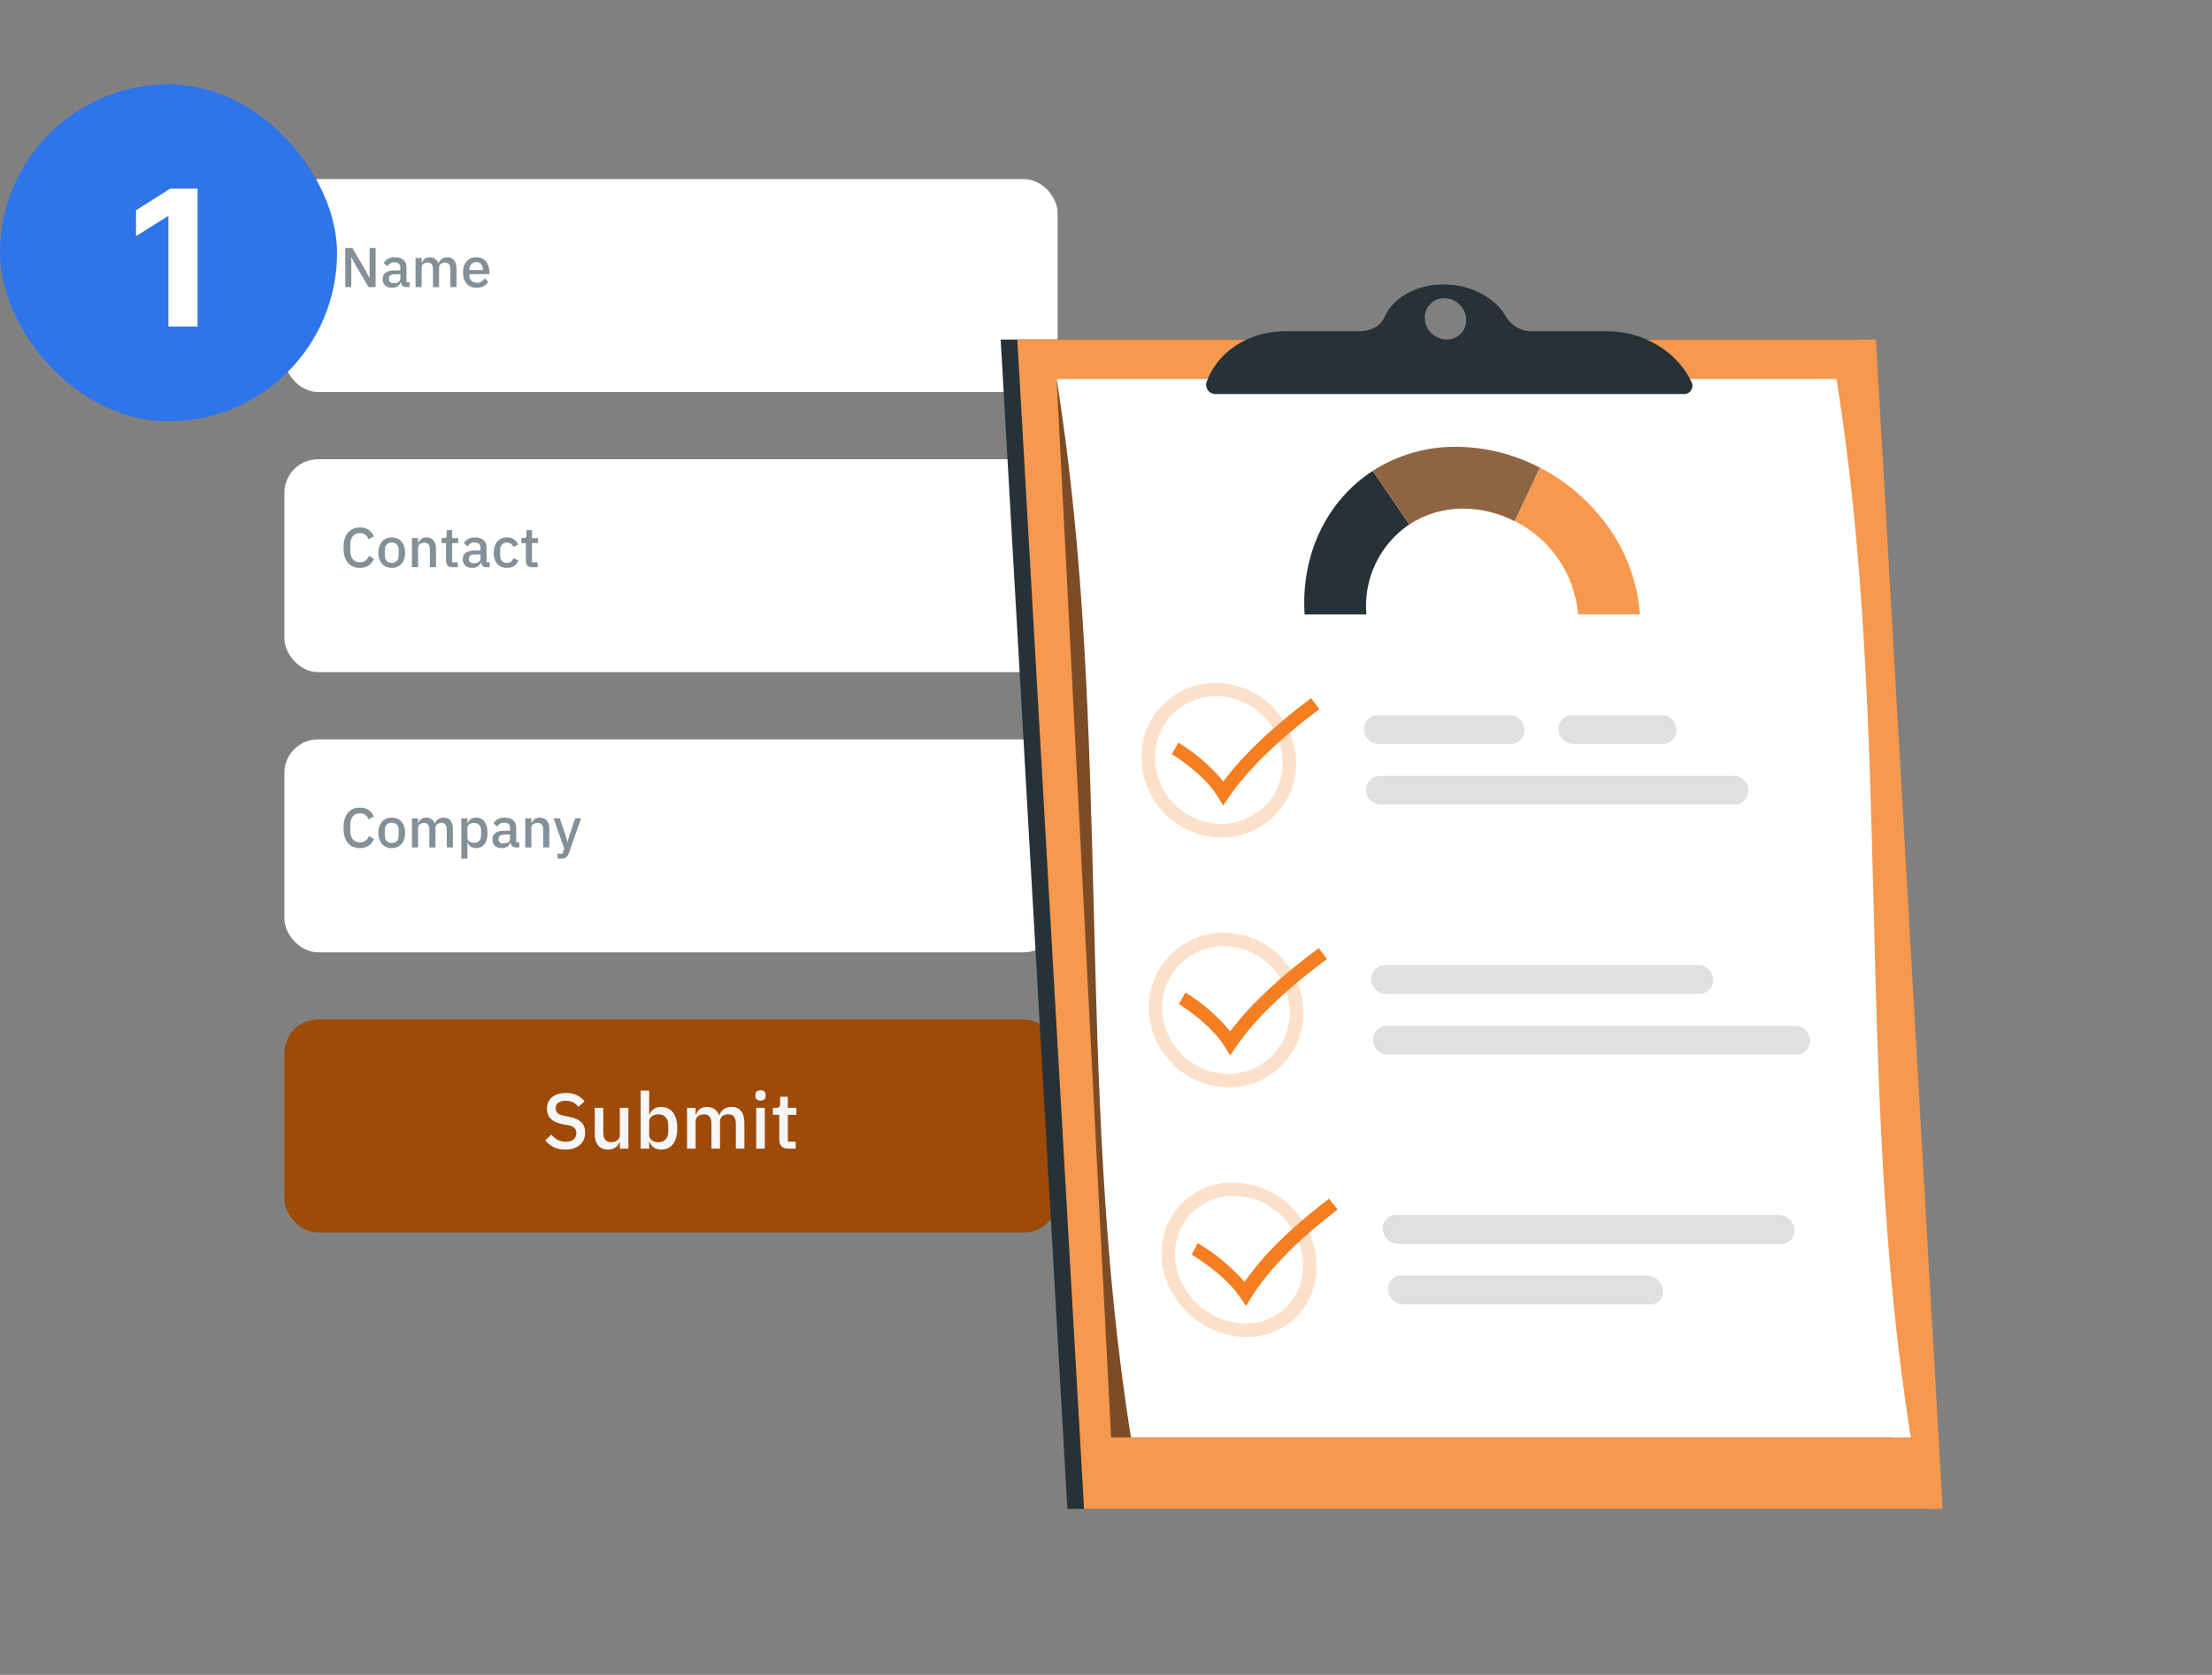 <svg width="210" height="159" viewBox="0 0 210 159" fill="none" xmlns="http://www.w3.org/2000/svg">
<rect x="0" y="0" width="210" height="159" fill="#808080" stroke="none"/>
<g clip-path="url(#clip0_2339_15363)">
<rect x="27" y="17" width="73.404" height="20.213" rx="2.128" fill="white"/>
<path d="M33.778 25.202L33.368 24.415H33.352V27.255H32.778V23.542H33.448L34.661 25.595L35.07 26.383H35.086V23.542H35.661V27.255H34.99L33.778 25.202ZM38.559 27.255C38.407 27.255 38.289 27.212 38.208 27.127C38.126 27.039 38.077 26.927 38.059 26.792H38.032C37.979 26.966 37.882 27.097 37.74 27.186C37.598 27.274 37.426 27.319 37.224 27.319C36.937 27.319 36.715 27.244 36.559 27.095C36.407 26.946 36.33 26.746 36.33 26.494C36.33 26.218 36.429 26.01 36.628 25.872C36.83 25.734 37.125 25.665 37.511 25.665H38.011V25.43C38.011 25.26 37.965 25.129 37.873 25.037C37.781 24.945 37.637 24.898 37.442 24.898C37.279 24.898 37.146 24.934 37.043 25.005C36.94 25.076 36.853 25.166 36.782 25.276L36.437 24.962C36.529 24.806 36.658 24.679 36.825 24.579C36.992 24.477 37.21 24.425 37.479 24.425C37.837 24.425 38.112 24.508 38.304 24.675C38.495 24.842 38.591 25.081 38.591 25.393V26.782H38.883V27.255H38.559ZM37.389 26.877C37.57 26.877 37.718 26.838 37.836 26.76C37.953 26.679 38.011 26.57 38.011 26.436V26.037H37.522C37.121 26.037 36.921 26.161 36.921 26.409V26.505C36.921 26.629 36.962 26.723 37.043 26.787C37.128 26.847 37.243 26.877 37.389 26.877ZM39.452 27.255V24.489H40.032V24.946H40.058C40.086 24.875 40.12 24.808 40.159 24.744C40.202 24.68 40.251 24.625 40.308 24.579C40.368 24.53 40.438 24.492 40.516 24.468C40.597 24.439 40.691 24.425 40.797 24.425C40.985 24.425 41.152 24.471 41.297 24.563C41.443 24.656 41.549 24.797 41.617 24.989H41.633C41.682 24.833 41.778 24.7 41.92 24.59C42.062 24.48 42.244 24.425 42.468 24.425C42.744 24.425 42.959 24.519 43.111 24.707C43.264 24.891 43.34 25.156 43.34 25.5V27.255H42.76V25.569C42.76 25.356 42.719 25.196 42.638 25.09C42.556 24.98 42.427 24.925 42.249 24.925C42.175 24.925 42.104 24.936 42.037 24.957C41.969 24.975 41.909 25.003 41.856 25.042C41.806 25.081 41.766 25.131 41.734 25.191C41.702 25.251 41.686 25.32 41.686 25.398V27.255H41.106V25.569C41.106 25.14 40.938 24.925 40.601 24.925C40.53 24.925 40.459 24.936 40.388 24.957C40.321 24.975 40.26 25.003 40.207 25.042C40.154 25.081 40.111 25.131 40.079 25.191C40.047 25.251 40.032 25.32 40.032 25.398V27.255H39.452ZM45.227 27.319C45.029 27.319 44.852 27.285 44.696 27.218C44.539 27.15 44.407 27.055 44.297 26.93C44.187 26.803 44.102 26.65 44.041 26.473C43.984 26.292 43.956 26.092 43.956 25.872C43.956 25.652 43.984 25.453 44.041 25.276C44.102 25.095 44.187 24.943 44.297 24.819C44.407 24.691 44.539 24.593 44.696 24.526C44.852 24.459 45.029 24.425 45.227 24.425C45.429 24.425 45.607 24.461 45.759 24.532C45.915 24.602 46.045 24.702 46.148 24.829C46.25 24.953 46.327 25.099 46.376 25.265C46.429 25.432 46.456 25.611 46.456 25.803V26.021H44.557V26.111C44.557 26.324 44.619 26.5 44.743 26.638C44.871 26.773 45.052 26.84 45.286 26.84C45.456 26.84 45.6 26.803 45.717 26.728C45.834 26.654 45.933 26.553 46.015 26.425L46.355 26.76C46.252 26.93 46.103 27.067 45.908 27.17C45.713 27.269 45.486 27.319 45.227 27.319ZM45.227 24.877C45.128 24.877 45.036 24.895 44.951 24.93C44.869 24.966 44.798 25.015 44.738 25.079C44.681 25.143 44.637 25.219 44.605 25.308C44.573 25.397 44.557 25.494 44.557 25.601V25.638H45.844V25.585C45.844 25.372 45.789 25.202 45.679 25.074C45.57 24.943 45.419 24.877 45.227 24.877Z" fill="#839097"/>
</g>
<g clip-path="url(#clip1_2339_15363)">
<rect x="27" y="43.596" width="73.404" height="20.213" rx="2.128" fill="white"/>
<path d="M34.171 53.914C33.686 53.914 33.304 53.751 33.028 53.425C32.751 53.095 32.613 52.618 32.613 51.994C32.613 51.682 32.648 51.407 32.719 51.17C32.79 50.932 32.893 50.732 33.028 50.569C33.163 50.406 33.326 50.283 33.517 50.202C33.712 50.117 33.93 50.074 34.171 50.074C34.494 50.074 34.764 50.145 34.98 50.287C35.2 50.429 35.372 50.638 35.496 50.914L34.99 51.191C34.927 51.014 34.827 50.874 34.693 50.771C34.561 50.664 34.388 50.611 34.171 50.611C33.884 50.611 33.659 50.709 33.496 50.904C33.333 51.099 33.251 51.368 33.251 51.712V52.276C33.251 52.62 33.333 52.89 33.496 53.085C33.659 53.28 33.884 53.377 34.171 53.377C34.395 53.377 34.576 53.32 34.714 53.207C34.856 53.09 34.96 52.941 35.028 52.76L35.512 53.053C35.388 53.322 35.214 53.533 34.99 53.686C34.767 53.838 34.494 53.914 34.171 53.914ZM37.191 53.914C37 53.914 36.825 53.881 36.665 53.813C36.509 53.746 36.376 53.65 36.266 53.526C36.156 53.398 36.071 53.246 36.011 53.069C35.95 52.888 35.92 52.688 35.92 52.468C35.92 52.248 35.95 52.049 36.011 51.872C36.071 51.691 36.156 51.538 36.266 51.414C36.376 51.287 36.509 51.189 36.665 51.122C36.825 51.054 37 51.021 37.191 51.021C37.383 51.021 37.557 51.054 37.713 51.122C37.872 51.189 38.007 51.287 38.117 51.414C38.227 51.538 38.312 51.691 38.372 51.872C38.433 52.049 38.463 52.248 38.463 52.468C38.463 52.688 38.433 52.888 38.372 53.069C38.312 53.246 38.227 53.398 38.117 53.526C38.007 53.65 37.872 53.746 37.713 53.813C37.557 53.881 37.383 53.914 37.191 53.914ZM37.191 53.436C37.39 53.436 37.55 53.375 37.67 53.255C37.791 53.131 37.851 52.946 37.851 52.702V52.234C37.851 51.989 37.791 51.806 37.67 51.686C37.55 51.562 37.39 51.499 37.191 51.499C36.993 51.499 36.833 51.562 36.713 51.686C36.592 51.806 36.532 51.989 36.532 52.234V52.702C36.532 52.946 36.592 53.131 36.713 53.255C36.833 53.375 36.993 53.436 37.191 53.436ZM39.109 53.851V51.085H39.689V51.542H39.715C39.776 51.393 39.866 51.269 39.986 51.17C40.111 51.07 40.279 51.021 40.492 51.021C40.776 51.021 40.995 51.115 41.151 51.303C41.311 51.487 41.391 51.751 41.391 52.095V53.851H40.811V52.17C40.811 51.737 40.637 51.521 40.29 51.521C40.215 51.521 40.141 51.531 40.066 51.553C39.995 51.57 39.931 51.599 39.875 51.638C39.818 51.677 39.772 51.727 39.736 51.787C39.705 51.847 39.689 51.918 39.689 51.999V53.851H39.109ZM42.96 53.851C42.758 53.851 42.606 53.799 42.503 53.696C42.4 53.59 42.349 53.441 42.349 53.249V51.558H41.918V51.085H42.152C42.248 51.085 42.313 51.063 42.349 51.021C42.388 50.978 42.407 50.909 42.407 50.813V50.329H42.928V51.085H43.508V51.558H42.928V53.377H43.466V53.851H42.96ZM46.164 53.851C46.011 53.851 45.894 53.808 45.813 53.723C45.731 53.634 45.681 53.523 45.664 53.388H45.637C45.584 53.562 45.486 53.693 45.344 53.781C45.203 53.87 45.031 53.914 44.829 53.914C44.541 53.914 44.32 53.84 44.164 53.691C44.011 53.542 43.935 53.342 43.935 53.09C43.935 52.813 44.034 52.606 44.233 52.468C44.435 52.329 44.729 52.26 45.116 52.26H45.616V52.026C45.616 51.856 45.57 51.725 45.477 51.633C45.385 51.54 45.242 51.494 45.047 51.494C44.883 51.494 44.751 51.53 44.648 51.601C44.545 51.672 44.458 51.762 44.387 51.872L44.041 51.558C44.133 51.402 44.263 51.274 44.43 51.175C44.596 51.072 44.814 51.021 45.084 51.021C45.442 51.021 45.717 51.104 45.908 51.271C46.1 51.438 46.196 51.677 46.196 51.989V53.377H46.488V53.851H46.164ZM44.993 53.473C45.174 53.473 45.323 53.434 45.44 53.356C45.557 53.274 45.616 53.166 45.616 53.031V52.633H45.127C44.726 52.633 44.525 52.757 44.525 53.005V53.101C44.525 53.225 44.566 53.319 44.648 53.383C44.733 53.443 44.848 53.473 44.993 53.473ZM48.126 53.914C47.927 53.914 47.75 53.881 47.594 53.813C47.438 53.746 47.306 53.65 47.2 53.526C47.094 53.398 47.012 53.246 46.955 53.069C46.899 52.888 46.87 52.688 46.87 52.468C46.87 52.248 46.899 52.049 46.955 51.872C47.012 51.691 47.094 51.538 47.2 51.414C47.306 51.287 47.438 51.189 47.594 51.122C47.75 51.054 47.927 51.021 48.126 51.021C48.402 51.021 48.629 51.083 48.806 51.207C48.984 51.331 49.113 51.496 49.195 51.702L48.716 51.925C48.677 51.797 48.608 51.696 48.508 51.622C48.413 51.544 48.285 51.505 48.126 51.505C47.913 51.505 47.751 51.572 47.642 51.707C47.535 51.838 47.482 52.01 47.482 52.223V52.718C47.482 52.93 47.535 53.104 47.642 53.239C47.751 53.37 47.913 53.436 48.126 53.436C48.296 53.436 48.431 53.395 48.53 53.313C48.633 53.228 48.714 53.117 48.775 52.978L49.216 53.212C49.124 53.439 48.986 53.613 48.801 53.734C48.617 53.854 48.392 53.914 48.126 53.914ZM50.534 53.851C50.332 53.851 50.179 53.799 50.076 53.696C49.974 53.59 49.922 53.441 49.922 53.249V51.558H49.491V51.085H49.725C49.821 51.085 49.887 51.063 49.922 51.021C49.961 50.978 49.981 50.909 49.981 50.813V50.329H50.502V51.085H51.082V51.558H50.502V53.377H51.039V53.851H50.534Z" fill="#839097"/>
</g>
<g clip-path="url(#clip2_2339_15363)">
<rect x="27" y="70.191" width="73.404" height="20.213" rx="2.128" fill="white"/>
<path d="M34.171 80.511C33.686 80.511 33.304 80.348 33.028 80.022C32.751 79.692 32.613 79.215 32.613 78.591C32.613 78.279 32.648 78.004 32.719 77.766C32.79 77.529 32.893 77.329 33.028 77.165C33.163 77.002 33.326 76.88 33.517 76.798C33.712 76.713 33.93 76.671 34.171 76.671C34.494 76.671 34.764 76.742 34.98 76.883C35.2 77.025 35.372 77.234 35.496 77.511L34.99 77.788C34.927 77.61 34.827 77.47 34.693 77.368C34.561 77.261 34.388 77.208 34.171 77.208C33.884 77.208 33.659 77.305 33.496 77.501C33.333 77.695 33.251 77.965 33.251 78.309V78.873C33.251 79.217 33.333 79.486 33.496 79.681C33.659 79.876 33.884 79.974 34.171 79.974C34.395 79.974 34.576 79.917 34.714 79.804C34.856 79.687 34.96 79.538 35.028 79.357L35.512 79.649C35.388 79.919 35.214 80.13 34.99 80.282C34.767 80.435 34.494 80.511 34.171 80.511ZM37.191 80.511C37 80.511 36.825 80.477 36.665 80.41C36.509 80.343 36.376 80.247 36.266 80.123C36.156 79.995 36.071 79.843 36.011 79.665C35.95 79.484 35.92 79.284 35.92 79.064C35.92 78.844 35.95 78.646 36.011 78.469C36.071 78.288 36.156 78.135 36.266 78.011C36.376 77.883 36.509 77.786 36.665 77.719C36.825 77.651 37 77.618 37.191 77.618C37.383 77.618 37.557 77.651 37.713 77.719C37.872 77.786 38.007 77.883 38.117 78.011C38.227 78.135 38.312 78.288 38.372 78.469C38.433 78.646 38.463 78.844 38.463 79.064C38.463 79.284 38.433 79.484 38.372 79.665C38.312 79.843 38.227 79.995 38.117 80.123C38.007 80.247 37.872 80.343 37.713 80.41C37.557 80.477 37.383 80.511 37.191 80.511ZM37.191 80.032C37.39 80.032 37.55 79.972 37.67 79.852C37.791 79.727 37.851 79.543 37.851 79.298V78.83C37.851 78.586 37.791 78.403 37.67 78.282C37.55 78.158 37.39 78.096 37.191 78.096C36.993 78.096 36.833 78.158 36.713 78.282C36.592 78.403 36.532 78.586 36.532 78.83V79.298C36.532 79.543 36.592 79.727 36.713 79.852C36.833 79.972 36.993 80.032 37.191 80.032ZM39.109 80.447V77.681H39.689V78.139H39.715C39.744 78.068 39.777 78.001 39.816 77.937C39.859 77.873 39.908 77.818 39.965 77.772C40.026 77.722 40.095 77.685 40.173 77.66C40.254 77.632 40.348 77.618 40.455 77.618C40.642 77.618 40.809 77.664 40.955 77.756C41.1 77.848 41.206 77.99 41.274 78.181H41.29C41.339 78.025 41.435 77.892 41.577 77.782C41.719 77.672 41.901 77.618 42.125 77.618C42.401 77.618 42.616 77.711 42.768 77.899C42.921 78.084 42.997 78.348 42.997 78.692V80.447H42.417V78.761C42.417 78.548 42.377 78.389 42.295 78.282C42.213 78.172 42.084 78.118 41.907 78.118C41.832 78.118 41.761 78.128 41.694 78.149C41.627 78.167 41.566 78.195 41.513 78.234C41.463 78.273 41.423 78.323 41.391 78.383C41.359 78.444 41.343 78.513 41.343 78.591V80.447H40.763V78.761C40.763 78.332 40.595 78.118 40.258 78.118C40.187 78.118 40.116 78.128 40.045 78.149C39.978 78.167 39.917 78.195 39.864 78.234C39.811 78.273 39.768 78.323 39.736 78.383C39.705 78.444 39.689 78.513 39.689 78.591V80.447H39.109ZM43.8 77.681H44.379V78.139H44.406C44.466 77.972 44.564 77.844 44.698 77.756C44.837 77.664 44.998 77.618 45.182 77.618C45.533 77.618 45.805 77.745 45.996 78.001C46.188 78.252 46.283 78.607 46.283 79.064C46.283 79.522 46.188 79.878 45.996 80.133C45.805 80.385 45.533 80.511 45.182 80.511C44.998 80.511 44.837 80.465 44.698 80.373C44.564 80.281 44.466 80.153 44.406 79.99H44.379V81.511H43.8V77.681ZM45.007 80.011C45.209 80.011 45.37 79.947 45.491 79.82C45.611 79.688 45.672 79.516 45.672 79.304V78.825C45.672 78.612 45.611 78.442 45.491 78.314C45.37 78.183 45.209 78.118 45.007 78.118C44.83 78.118 44.681 78.162 44.56 78.251C44.44 78.336 44.379 78.449 44.379 78.591V79.538C44.379 79.68 44.44 79.795 44.56 79.883C44.681 79.969 44.83 80.011 45.007 80.011ZM48.974 80.447C48.821 80.447 48.704 80.405 48.623 80.32C48.541 80.231 48.492 80.119 48.474 79.984H48.447C48.394 80.158 48.297 80.29 48.155 80.378C48.013 80.467 47.841 80.511 47.639 80.511C47.352 80.511 47.13 80.437 46.974 80.288C46.821 80.139 46.745 79.938 46.745 79.687C46.745 79.41 46.844 79.203 47.043 79.064C47.245 78.926 47.539 78.857 47.926 78.857H48.426V78.623C48.426 78.453 48.38 78.321 48.288 78.229C48.196 78.137 48.052 78.091 47.857 78.091C47.694 78.091 47.561 78.126 47.458 78.197C47.355 78.268 47.268 78.359 47.197 78.469L46.852 78.155C46.944 77.999 47.073 77.871 47.24 77.772C47.407 77.669 47.625 77.618 47.894 77.618C48.252 77.618 48.527 77.701 48.719 77.868C48.91 78.034 49.006 78.273 49.006 78.586V79.974H49.298V80.447H48.974ZM47.804 80.07C47.984 80.07 48.133 80.031 48.251 79.953C48.367 79.871 48.426 79.763 48.426 79.628V79.229H47.937C47.536 79.229 47.336 79.353 47.336 79.602V79.697C47.336 79.821 47.376 79.915 47.458 79.979C47.543 80.04 47.658 80.07 47.804 80.07ZM49.867 80.447V77.681H50.446V78.139H50.473C50.533 77.99 50.624 77.866 50.744 77.766C50.868 77.667 51.037 77.618 51.25 77.618C51.533 77.618 51.753 77.711 51.909 77.899C52.069 78.084 52.148 78.348 52.148 78.692V80.447H51.569V78.766C51.569 78.334 51.395 78.118 51.047 78.118C50.973 78.118 50.898 78.128 50.824 78.149C50.753 78.167 50.689 78.195 50.633 78.234C50.576 78.273 50.53 78.323 50.494 78.383C50.462 78.444 50.446 78.515 50.446 78.596V80.447H49.867ZM54.607 77.681H55.166L54.001 80.995C53.969 81.087 53.932 81.165 53.889 81.229C53.85 81.297 53.802 81.35 53.746 81.389C53.693 81.431 53.627 81.462 53.549 81.479C53.471 81.501 53.379 81.511 53.272 81.511H52.937V81.038H53.405L53.565 80.57L52.559 77.681H53.139L53.693 79.309L53.852 79.91H53.879L54.054 79.309L54.607 77.681Z" fill="#839097"/>
</g>
<rect x="27" y="96.787" width="73.404" height="20.213" rx="3.191" fill="#9E4A08"/>
<path d="M53.666 109.132C53.229 109.132 52.856 109.053 52.548 108.894C52.246 108.735 51.985 108.522 51.767 108.254L52.347 107.71C52.531 107.933 52.732 108.102 52.951 108.216C53.174 108.331 53.427 108.388 53.71 108.388C54.043 108.388 54.294 108.313 54.462 108.164C54.631 108.015 54.716 107.814 54.716 107.561C54.716 107.358 54.656 107.196 54.537 107.077C54.418 106.958 54.207 106.869 53.904 106.809L53.442 106.727C52.936 106.633 52.556 106.466 52.303 106.228C52.05 105.99 51.923 105.662 51.923 105.245C51.923 105.017 51.965 104.811 52.05 104.627C52.139 104.438 52.261 104.282 52.414 104.158C52.573 104.029 52.764 103.929 52.988 103.86C53.211 103.79 53.462 103.756 53.74 103.756C54.132 103.756 54.472 103.825 54.76 103.964C55.048 104.098 55.294 104.294 55.498 104.553L54.909 105.074C54.775 104.9 54.611 104.761 54.418 104.657C54.224 104.553 53.983 104.5 53.695 104.5C53.398 104.5 53.167 104.56 53.003 104.679C52.839 104.798 52.757 104.972 52.757 105.2C52.757 105.419 52.824 105.583 52.958 105.692C53.092 105.796 53.301 105.876 53.584 105.93L54.045 106.027C54.567 106.126 54.946 106.295 55.185 106.533C55.428 106.772 55.55 107.099 55.55 107.516C55.55 107.76 55.507 107.981 55.423 108.179C55.339 108.378 55.215 108.549 55.051 108.693C54.892 108.832 54.696 108.941 54.462 109.021C54.229 109.095 53.963 109.132 53.666 109.132ZM58.846 108.403H58.816C58.781 108.497 58.734 108.589 58.675 108.678C58.62 108.767 58.548 108.847 58.459 108.916C58.374 108.981 58.27 109.033 58.146 109.073C58.027 109.112 57.888 109.132 57.729 109.132C57.327 109.132 57.014 109.003 56.791 108.745C56.572 108.487 56.463 108.117 56.463 107.636V105.171H57.275V107.531C57.275 108.132 57.523 108.432 58.019 108.432C58.124 108.432 58.225 108.42 58.325 108.395C58.424 108.365 58.511 108.323 58.585 108.269C58.665 108.214 58.727 108.144 58.772 108.06C58.821 107.976 58.846 107.876 58.846 107.762V105.171H59.658V109.043H58.846V108.403ZM60.82 103.532H61.632V105.811H61.669C61.753 105.578 61.89 105.399 62.078 105.275C62.272 105.146 62.498 105.081 62.756 105.081C63.248 105.081 63.627 105.26 63.895 105.617C64.164 105.97 64.298 106.466 64.298 107.107C64.298 107.747 64.164 108.246 63.895 108.604C63.627 108.956 63.248 109.132 62.756 109.132C62.498 109.132 62.272 109.068 62.078 108.939C61.89 108.81 61.753 108.631 61.669 108.403H61.632V109.043H60.82V103.532ZM62.51 108.432C62.793 108.432 63.019 108.343 63.188 108.164C63.357 107.981 63.441 107.74 63.441 107.442V106.772C63.441 106.474 63.357 106.236 63.188 106.057C63.019 105.873 62.793 105.781 62.51 105.781C62.262 105.781 62.054 105.843 61.885 105.967C61.716 106.087 61.632 106.245 61.632 106.444V107.77C61.632 107.968 61.716 108.129 61.885 108.254C62.054 108.373 62.262 108.432 62.51 108.432ZM65.227 109.043V105.171H66.039V105.811H66.076C66.116 105.712 66.163 105.617 66.217 105.528C66.277 105.439 66.347 105.362 66.426 105.297C66.51 105.228 66.607 105.176 66.716 105.141C66.831 105.101 66.962 105.081 67.111 105.081C67.374 105.081 67.608 105.146 67.811 105.275C68.015 105.404 68.163 105.603 68.258 105.871H68.28C68.35 105.652 68.484 105.466 68.682 105.312C68.881 105.158 69.136 105.081 69.449 105.081C69.837 105.081 70.137 105.213 70.35 105.476C70.564 105.734 70.671 106.104 70.671 106.586V109.043H69.859V106.682C69.859 106.384 69.802 106.161 69.688 106.012C69.573 105.858 69.392 105.781 69.144 105.781C69.04 105.781 68.94 105.796 68.846 105.826C68.752 105.851 68.667 105.89 68.593 105.945C68.523 106 68.466 106.069 68.422 106.154C68.377 106.238 68.355 106.335 68.355 106.444V109.043H67.543V106.682C67.543 106.082 67.307 105.781 66.835 105.781C66.736 105.781 66.637 105.796 66.538 105.826C66.443 105.851 66.359 105.89 66.284 105.945C66.21 106 66.15 106.069 66.106 106.154C66.061 106.238 66.039 106.335 66.039 106.444V109.043H65.227ZM72.203 104.478C72.035 104.478 71.91 104.438 71.831 104.359C71.757 104.279 71.719 104.178 71.719 104.054V103.927C71.719 103.803 71.757 103.701 71.831 103.622C71.91 103.542 72.035 103.503 72.203 103.503C72.372 103.503 72.494 103.542 72.568 103.622C72.643 103.701 72.68 103.803 72.68 103.927V104.054C72.68 104.178 72.643 104.279 72.568 104.359C72.494 104.438 72.372 104.478 72.203 104.478ZM71.794 105.171H72.606V109.043H71.794V105.171ZM74.837 109.043C74.554 109.043 74.341 108.971 74.197 108.827C74.053 108.678 73.981 108.47 73.981 108.201V105.833H73.377V105.171H73.705C73.839 105.171 73.931 105.141 73.981 105.081C74.035 105.022 74.062 104.925 74.062 104.791V104.113H74.792V105.171H75.604V105.833H74.792V108.38H75.544V109.043H74.837Z" fill="#F6F6F8"/>
<path d="M176.514 32.234H95L101.334 143.244H182.843L176.514 32.234Z" fill="#263238"/>
<path d="M178.096 32.234H96.582L102.916 143.244H184.43L178.096 32.234Z" fill="#F6984D"/>
<path opacity="0.5" d="M172.484 35.968H100.312L105.486 136.453H179.532L172.484 35.968Z" fill="black"/>
<path d="M100.312 35.968C105.676 69.464 101.997 102.961 107.37 136.453H181.407C176.043 102.961 179.722 69.464 174.35 35.968H100.312Z" fill="white"/>
<g opacity="0.3">
<path d="M115.446 66.076C117.081 66.09 118.649 66.73 119.826 67.865C121.003 69 121.699 70.543 121.772 72.177C121.805 72.963 121.677 73.747 121.397 74.482C121.118 75.217 120.691 75.887 120.144 76.452C119.597 77.017 118.94 77.465 118.215 77.768C117.489 78.071 116.709 78.223 115.923 78.215C114.298 78.202 112.74 77.564 111.573 76.433C110.406 75.302 109.719 73.765 109.655 72.141C109.621 71.358 109.745 70.576 110.02 69.841C110.295 69.107 110.716 68.436 111.256 67.867C111.798 67.304 112.449 66.857 113.17 66.554C113.89 66.251 114.665 66.097 115.446 66.103M115.402 64.828C114.451 64.822 113.51 65.01 112.634 65.381C111.758 65.751 110.967 66.297 110.31 66.983C109.652 67.67 109.141 68.483 108.809 69.374C108.476 70.265 108.329 71.214 108.376 72.164C108.453 74.124 109.281 75.98 110.69 77.345C112.098 78.711 113.979 79.482 115.94 79.499C116.895 79.507 117.842 79.321 118.723 78.952C119.604 78.583 120.401 78.04 121.066 77.354C121.731 76.668 122.25 75.854 122.591 74.962C122.932 74.07 123.088 73.118 123.051 72.164C122.956 70.195 122.11 68.337 120.688 66.972C119.265 65.608 117.373 64.841 115.402 64.828Z" fill="#F6984D"/>
</g>
<path d="M156.387 121.102H133.009C132.834 121.099 132.661 121.133 132.5 121.202C132.34 121.272 132.196 121.375 132.078 121.504C131.96 121.633 131.872 121.786 131.818 121.953C131.764 122.119 131.746 122.295 131.765 122.469C131.808 122.841 131.984 123.185 132.26 123.437C132.537 123.689 132.895 123.833 133.27 123.841H156.647C156.822 123.844 156.996 123.81 157.157 123.74C157.317 123.67 157.461 123.567 157.578 123.437C157.695 123.307 157.783 123.153 157.835 122.986C157.888 122.819 157.904 122.643 157.882 122.469C157.841 122.099 157.666 121.756 157.391 121.505C157.117 121.253 156.76 121.11 156.387 121.102Z" fill="#E0E0E0"/>
<path d="M168.892 115.346H132.537C132.361 115.343 132.187 115.377 132.025 115.446C131.863 115.514 131.717 115.617 131.598 115.746C131.478 115.875 131.387 116.028 131.331 116.195C131.275 116.361 131.255 116.538 131.271 116.713C131.303 117.084 131.471 117.43 131.744 117.683C132.016 117.937 132.373 118.08 132.745 118.085H169.082C169.258 118.09 169.433 118.058 169.596 117.99C169.759 117.923 169.905 117.821 170.026 117.693C170.147 117.565 170.239 117.412 170.297 117.246C170.355 117.079 170.376 116.902 170.361 116.727C170.332 116.355 170.166 116.007 169.894 115.752C169.622 115.496 169.265 115.351 168.892 115.346Z" fill="#E0E0E0"/>
<g opacity="0.3">
<path d="M116.196 89.82C117.819 89.832 119.374 90.47 120.537 91.602C121.701 92.734 122.381 94.272 122.437 95.894C122.467 96.679 122.338 97.463 122.058 98.197C121.779 98.931 121.354 99.602 120.809 100.168C120.264 100.733 119.61 101.18 118.887 101.483C118.163 101.787 117.386 101.94 116.601 101.933C114.974 101.922 113.414 101.284 112.245 100.153C111.075 99.022 110.386 97.484 110.32 95.859C110.293 95.072 110.426 94.289 110.71 93.555C110.993 92.821 111.422 92.152 111.971 91.588C112.52 91.024 113.177 90.576 113.903 90.273C114.629 89.969 115.409 89.815 116.196 89.82ZM116.196 88.541C115.24 88.535 114.293 88.722 113.411 89.092C112.53 89.461 111.732 90.004 111.065 90.689C110.399 91.374 109.877 92.187 109.533 93.078C109.188 93.969 109.027 94.921 109.059 95.876C109.137 97.842 109.97 99.702 111.385 101.069C112.8 102.436 114.687 103.205 116.654 103.216C117.607 103.22 118.551 103.031 119.429 102.66C120.306 102.289 121.1 101.744 121.762 101.058C122.423 100.372 122.939 99.56 123.278 98.669C123.617 97.779 123.772 96.829 123.734 95.876C123.668 93.917 122.846 92.059 121.441 90.692C120.036 89.324 118.156 88.554 116.196 88.541Z" fill="#F6984D"/>
</g>
<path d="M143.41 70.629H130.905C130.538 70.626 130.186 70.482 129.921 70.227C129.657 69.971 129.501 69.624 129.485 69.257C129.479 69.08 129.509 68.903 129.573 68.737C129.637 68.571 129.733 68.42 129.857 68.293C129.98 68.165 130.128 68.064 130.292 67.994C130.455 67.925 130.631 67.889 130.808 67.89H143.309C143.677 67.892 144.029 68.036 144.295 68.29C144.56 68.544 144.719 68.89 144.738 69.257C144.745 69.435 144.715 69.613 144.651 69.779C144.587 69.946 144.491 70.098 144.367 70.226C144.242 70.354 144.094 70.456 143.93 70.525C143.765 70.594 143.589 70.629 143.41 70.629Z" fill="#E0E0E0"/>
<path d="M157.844 70.629H149.375C149.007 70.626 148.654 70.482 148.389 70.227C148.124 69.972 147.967 69.624 147.95 69.257C147.944 69.08 147.974 68.903 148.038 68.737C148.102 68.571 148.198 68.42 148.322 68.293C148.445 68.165 148.593 68.064 148.756 67.994C148.92 67.925 149.096 67.889 149.273 67.89H157.747C158.114 67.893 158.466 68.036 158.731 68.29C158.996 68.544 159.153 68.89 159.171 69.257C159.178 69.435 159.148 69.613 159.084 69.779C159.021 69.946 158.924 70.098 158.8 70.226C158.676 70.354 158.527 70.456 158.363 70.525C158.199 70.594 158.022 70.629 157.844 70.629Z" fill="#E0E0E0"/>
<path d="M164.671 76.386H131.104C130.737 76.384 130.384 76.24 130.121 75.984C129.857 75.729 129.702 75.381 129.688 75.014C129.682 74.836 129.712 74.66 129.776 74.494C129.84 74.328 129.936 74.177 130.06 74.049C130.183 73.922 130.331 73.82 130.495 73.751C130.658 73.682 130.834 73.646 131.012 73.647H164.574C164.94 73.648 165.291 73.792 165.554 74.047C165.818 74.301 165.972 74.648 165.986 75.014C165.992 75.191 165.963 75.368 165.9 75.533C165.837 75.699 165.741 75.85 165.619 75.978C165.496 76.106 165.349 76.208 165.186 76.278C165.023 76.348 164.848 76.385 164.671 76.386Z" fill="#E0E0E0"/>
<g opacity="0.3">
<path d="M117.152 113.532C118.797 113.564 120.373 114.202 121.577 115.324C122.782 116.445 123.53 117.971 123.68 119.61C123.759 120.378 123.678 121.154 123.442 121.889C123.206 122.624 122.819 123.302 122.308 123.88C121.792 124.448 121.161 124.899 120.456 125.204C119.752 125.508 118.991 125.658 118.223 125.644C116.564 125.617 114.971 124.985 113.745 123.867C112.518 122.748 111.742 121.221 111.563 119.57C111.487 118.797 111.576 118.016 111.824 117.279C112.072 116.543 112.473 115.867 113.001 115.296C113.532 114.73 114.175 114.28 114.89 113.976C115.605 113.673 116.375 113.521 117.152 113.532ZM117.09 112.257C116.145 112.239 115.207 112.42 114.338 112.789C113.468 113.159 112.686 113.708 112.044 114.4C111.401 115.093 110.912 115.913 110.609 116.808C110.305 117.703 110.195 118.652 110.284 119.592C110.623 123.642 114.298 126.928 118.347 126.928C122.396 126.928 125.298 123.642 124.963 119.592C124.788 117.614 123.888 115.77 122.435 114.416C120.982 113.062 119.08 112.293 117.094 112.257H117.09Z" fill="#F6984D"/>
</g>
<path d="M170.404 97.377H131.672C131.494 97.377 131.318 97.413 131.155 97.482C130.991 97.551 130.843 97.653 130.72 97.78C130.597 97.908 130.5 98.059 130.436 98.224C130.372 98.39 130.342 98.567 130.348 98.744C130.364 99.11 130.52 99.456 130.783 99.711C131.047 99.965 131.398 100.109 131.764 100.112H170.514C170.692 100.112 170.867 100.076 171.031 100.007C171.194 99.938 171.342 99.836 171.466 99.709C171.589 99.581 171.686 99.43 171.75 99.264C171.813 99.099 171.843 98.922 171.837 98.744C171.824 98.375 171.666 98.025 171.398 97.769C171.131 97.514 170.774 97.373 170.404 97.377Z" fill="#E0E0E0"/>
<path d="M161.225 91.614H131.504C131.326 91.614 131.15 91.65 130.986 91.719C130.822 91.789 130.674 91.891 130.551 92.019C130.427 92.147 130.331 92.299 130.267 92.465C130.203 92.631 130.174 92.808 130.181 92.986C130.193 93.352 130.347 93.698 130.609 93.953C130.871 94.208 131.222 94.351 131.588 94.353H161.313C161.49 94.353 161.666 94.318 161.83 94.249C161.993 94.179 162.141 94.078 162.264 93.95C162.388 93.823 162.484 93.672 162.548 93.506C162.612 93.34 162.642 93.163 162.636 92.986C162.626 92.619 162.472 92.27 162.209 92.013C161.945 91.757 161.592 91.614 161.225 91.614Z" fill="#E0E0E0"/>
<path d="M116.12 76.465L115.599 75.609C114.457 73.743 112.07 72.081 111.25 71.591L111.868 70.497C113.488 71.478 114.931 72.725 116.137 74.185C118.012 71.666 120.751 69.077 124.461 66.28L125.259 67.312C121.289 70.299 118.475 73.047 116.671 75.662C116.49 75.931 116.305 76.2 116.12 76.465Z" fill="#F47E20"/>
<path d="M116.783 100.195C116.611 99.908 116.435 99.622 116.258 99.339C115.111 97.474 112.73 95.811 111.918 95.317L112.544 94.223C114.156 95.206 115.592 96.453 116.792 97.91C118.671 95.396 121.432 92.802 125.199 90.006L125.98 91.038C121.957 94.024 119.125 96.772 117.33 99.388L116.783 100.195Z" fill="#F47E20"/>
<path d="M118.294 123.979L117.711 123.123C116.441 121.257 113.98 119.594 113.133 119.105L113.706 118.011C115.373 118.998 116.875 120.241 118.157 121.694C119.886 119.18 122.515 116.586 126.167 113.794L126.992 114.826C123.093 117.812 120.415 120.56 118.788 123.176L118.294 123.979Z" fill="#F47E20"/>
<path d="M146.187 44.388C145.411 46.081 144.615 47.774 143.801 49.465C145.48 50.3 146.916 51.554 147.969 53.105C149.023 54.656 149.66 56.453 149.817 58.322H155.679C155.291 52.327 151.436 47.109 146.187 44.388Z" fill="#F6984D"/>
<path d="M123.857 58.329H129.719C129.575 56.671 129.877 55.005 130.594 53.503C131.31 52.001 132.415 50.717 133.794 49.785C132.653 48.092 131.495 46.398 130.319 44.704C126.04 47.474 123.482 52.551 123.857 58.329Z" fill="#263238"/>
<path d="M138.26 42.421C135.447 42.393 132.688 43.187 130.32 44.706C131.497 46.399 132.655 48.093 133.796 49.787C135.324 48.788 137.114 48.263 138.939 48.278C140.628 48.288 142.291 48.698 143.791 49.474C144.603 47.78 145.398 46.088 146.178 44.397C143.734 43.116 141.019 42.438 138.26 42.421Z" fill="#F6984D"/>
<path opacity="0.5" d="M138.26 42.421C135.447 42.393 132.688 43.187 130.32 44.706C131.497 46.399 132.655 48.093 133.796 49.787C135.324 48.788 137.114 48.263 138.939 48.278C140.628 48.288 142.291 48.698 143.791 49.474C144.603 47.78 145.398 46.088 146.178 44.397C143.734 43.116 141.019 42.438 138.26 42.421Z" fill="#263238"/>
<path d="M160.587 36.254C159.211 33.356 156 31.437 152.538 31.437H145.48C144.995 31.459 144.514 31.352 144.084 31.127C143.654 30.902 143.291 30.568 143.032 30.158C142.048 28.314 139.702 27 137.038 27C134.373 27 132.186 28.323 131.409 30.158C131.087 30.934 130.165 31.437 129.107 31.437H122.049C118.587 31.437 115.592 33.356 114.551 36.254C114.512 36.355 114.497 36.464 114.507 36.572C114.518 36.798 114.616 37.011 114.78 37.167C114.944 37.323 115.162 37.41 115.389 37.41H159.886C160.022 37.41 160.156 37.375 160.274 37.309C160.393 37.242 160.492 37.146 160.563 37.03C160.633 36.914 160.673 36.781 160.677 36.645C160.681 36.509 160.65 36.375 160.587 36.254ZM137.324 32.236C136.798 32.225 136.295 32.017 135.913 31.654C135.532 31.291 135.301 30.798 135.264 30.273C135.247 30.02 135.282 29.766 135.367 29.527C135.452 29.288 135.586 29.07 135.76 28.885C135.935 28.701 136.145 28.555 136.378 28.456C136.612 28.357 136.863 28.307 137.117 28.31C137.647 28.316 138.155 28.521 138.54 28.885C138.925 29.248 139.159 29.744 139.195 30.273C139.212 30.527 139.177 30.783 139.091 31.023C139.004 31.263 138.869 31.482 138.693 31.667C138.517 31.852 138.304 31.998 138.068 32.096C137.833 32.194 137.579 32.241 137.324 32.236Z" fill="#263238"/>
<rect y="8" width="32" height="32" rx="16" fill="#2E75E9"/>
<path d="M18.756 17.909V31H15.989V20.536H15.912L12.914 22.416V19.961L16.155 17.909H18.756Z" fill="white"/>
<defs>
<clipPath id="clip0_2339_15363">
<rect x="27" y="17" width="73.404" height="20.213" rx="3.191" fill="white"/>
</clipPath>
<clipPath id="clip1_2339_15363">
<rect x="27" y="43.596" width="73.404" height="20.213" rx="3.191" fill="white"/>
</clipPath>
<clipPath id="clip2_2339_15363">
<rect x="27" y="70.191" width="73.404" height="20.213" rx="3.191" fill="white"/>
</clipPath>
</defs>
</svg>
